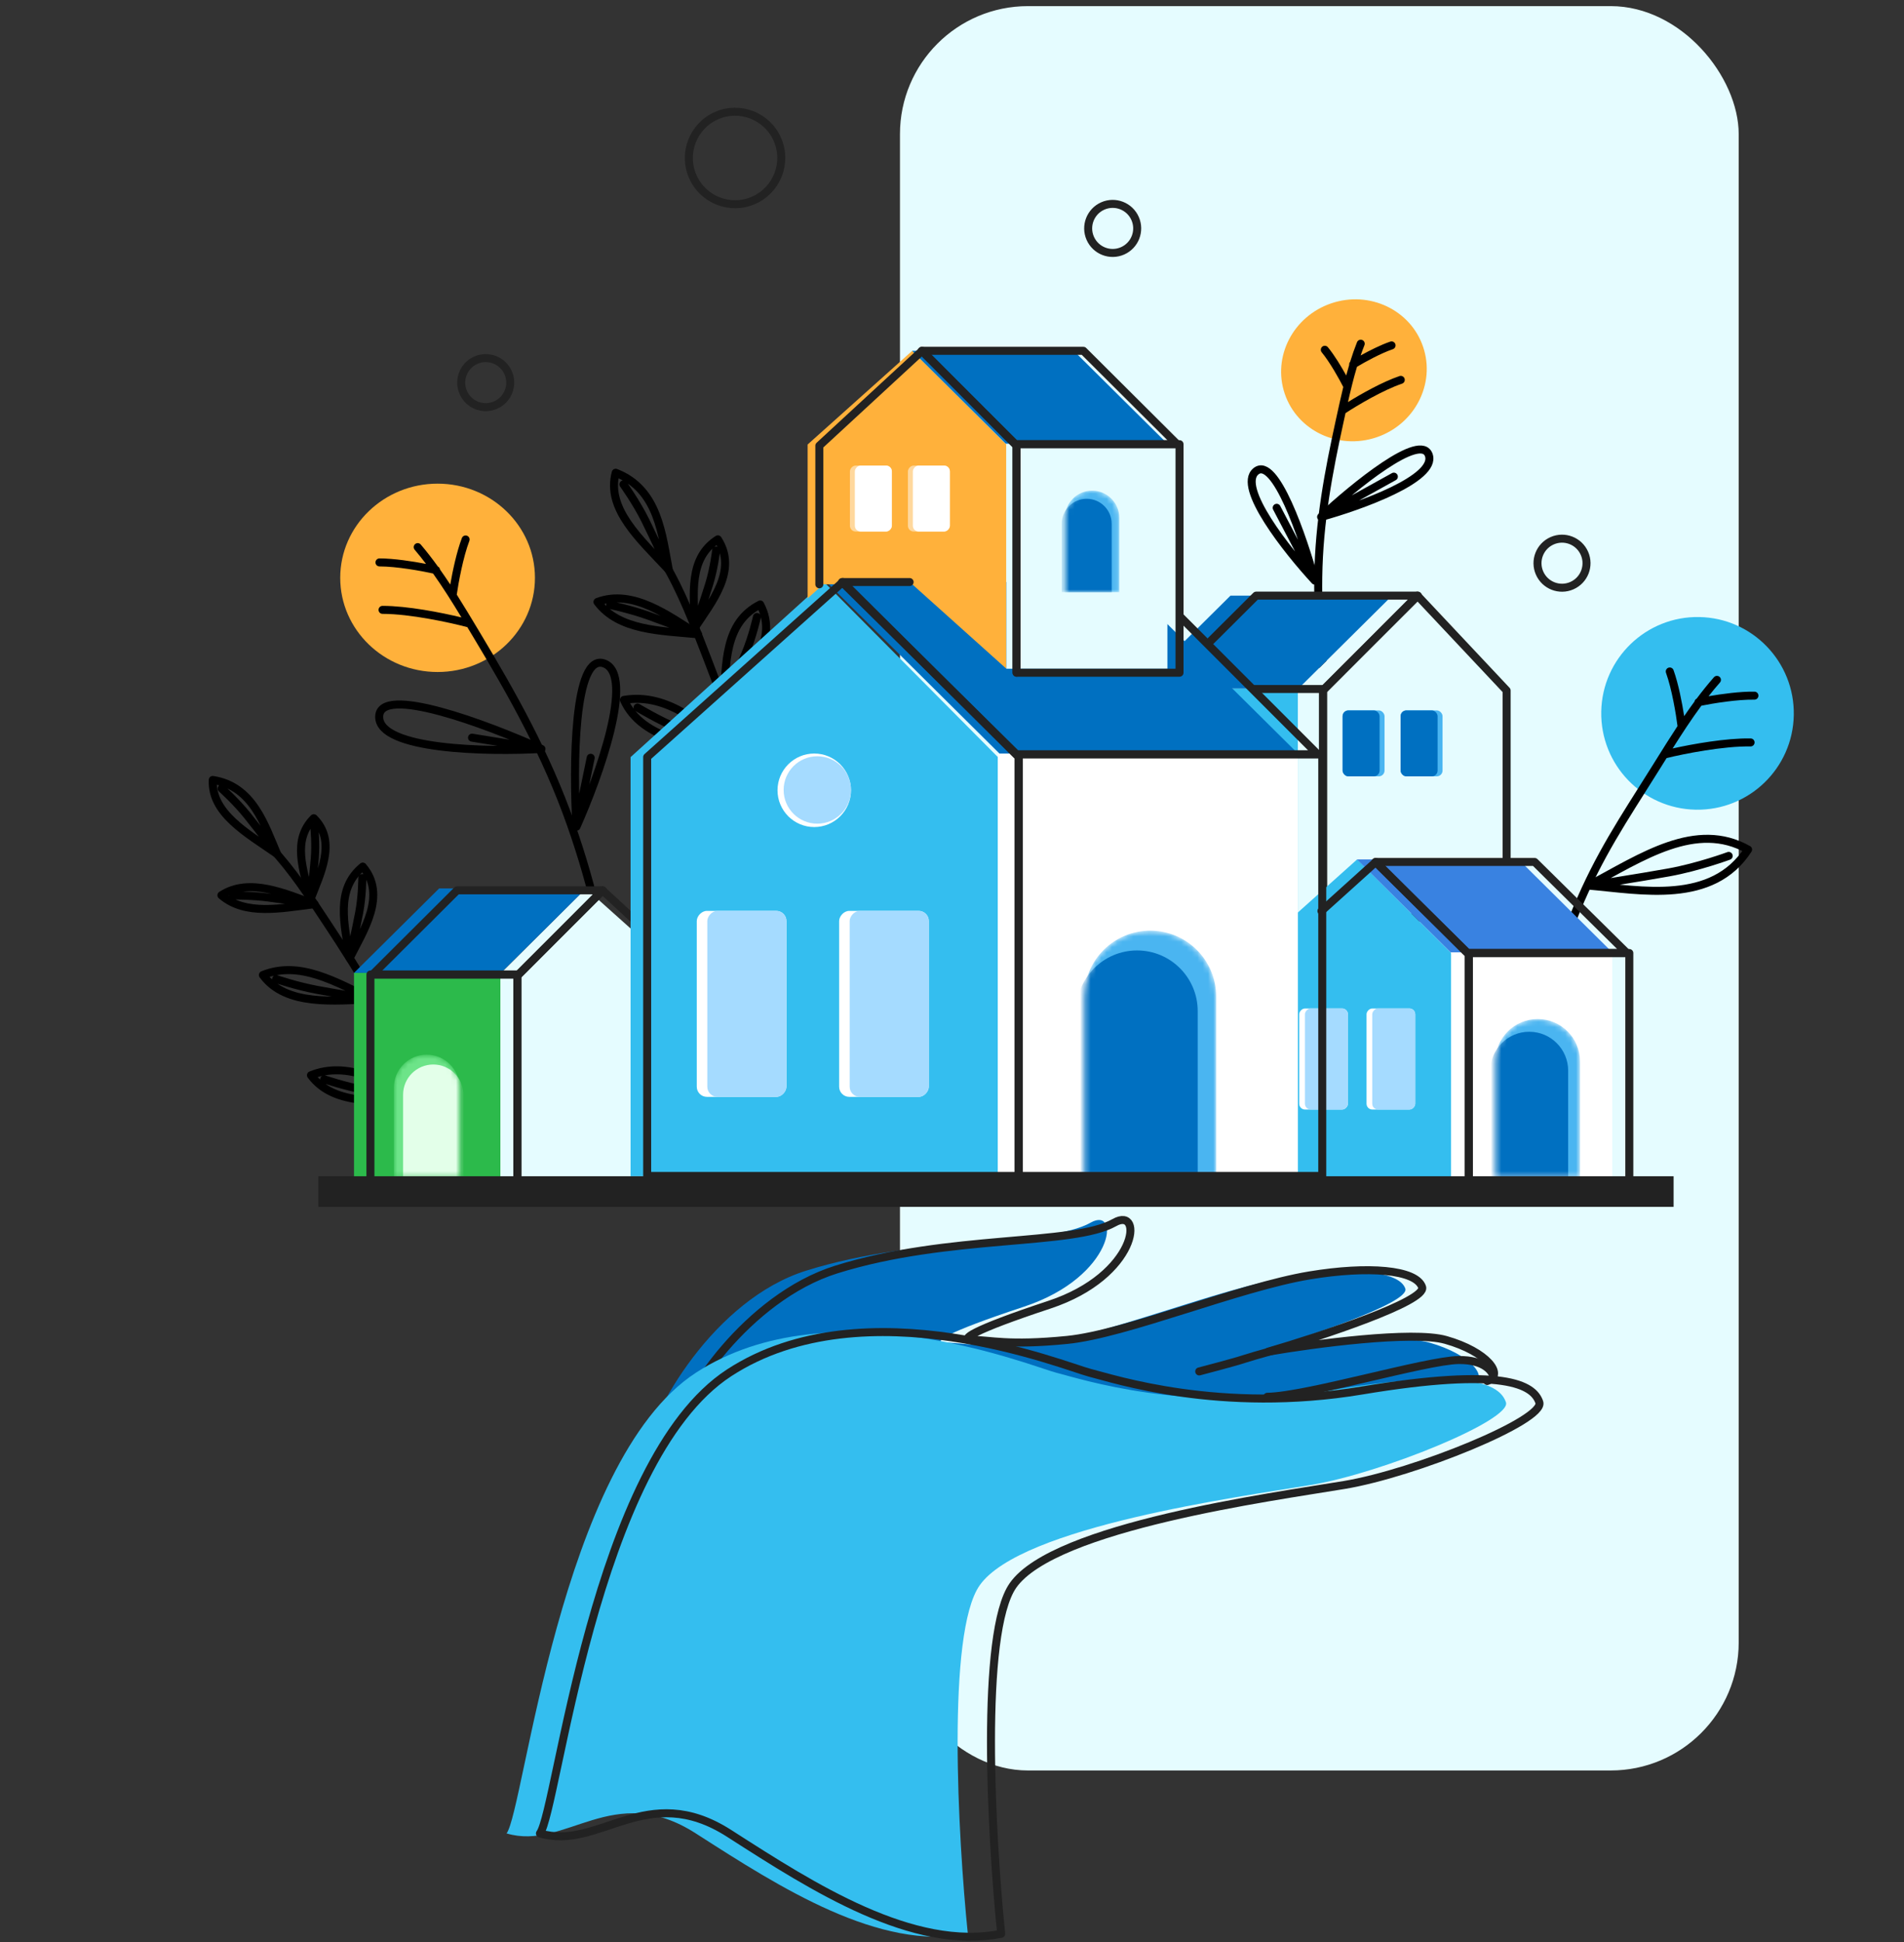 <svg width="357" height="364" viewBox="0 0 357 364" fill="none" xmlns="http://www.w3.org/2000/svg">
<rect x="0" y="0" width="357" height="364" fill="#333333" stroke="none"/>
<rect x="168.743" y="1.148" width="157.264" height="330.7" rx="24" fill="#E5FCFF"/>
<path d="M124.487 105.303C127.818 110.874 130.163 117.087 132.576 123.333C137.169 135.225 141.385 147.13 143.359 160.321C144.26 166.346 144.797 172.633 144.835 178.851C144.846 180.601 144.994 182.601 144.566 184.345" stroke="black" stroke-width="1.5" stroke-linecap="round" stroke-linejoin="round"/>
<path d="M143.883 164.04C137.186 158.817 130.64 152.662 122.394 154.07C125.761 161.658 136.254 162.617 143.883 164.04ZM143.883 164.04C143.883 164.04 136.896 161.262 132.895 159.574C128.894 157.886 124.947 155.504 124.947 155.504" stroke="black" stroke-width="1.5" stroke-linecap="round" stroke-linejoin="round"/>
<path d="M138.478 141.158C131.781 135.935 125.234 129.781 116.988 131.188C120.356 138.776 130.849 139.735 138.478 141.158ZM138.478 141.158C138.478 141.158 131.491 138.381 127.49 136.692C123.489 135.004 119.541 132.622 119.541 132.622" stroke="black" stroke-width="1.5" stroke-linecap="round" stroke-linejoin="round"/>
<path d="M141.749 151.756C142.197 144.603 141.802 136.893 148.588 133.454C152.309 140.448 145.86 146.708 141.749 151.756ZM141.749 151.756C141.749 151.756 144.342 146.123 145.749 142.83C147.156 139.538 147.974 135.799 147.974 135.799" stroke="black" stroke-width="1.5" stroke-linecap="round" stroke-linejoin="round"/>
<path d="M135.695 131.602C136.143 124.448 135.748 116.739 142.535 113.3C146.255 120.294 139.806 126.553 135.695 131.602ZM135.695 131.602C135.695 131.602 138.288 125.969 139.695 122.676C141.102 119.383 141.92 115.645 141.92 115.645" stroke="black" stroke-width="1.5" stroke-linecap="round" stroke-linejoin="round"/>
<path d="M125.406 106.829C120.02 101.067 113.626 95.393 115.442 88.61C123.497 91.705 124.149 100.445 125.406 106.829ZM125.406 106.829C125.406 106.829 122.666 100.923 120.992 97.538C119.318 94.153 116.894 90.785 116.894 90.785" stroke="black" stroke-width="1.5" stroke-linecap="round" stroke-linejoin="round"/>
<path d="M130.885 118.886C123.704 118.214 116.039 118.159 112.022 112.827C118.688 110.315 125.492 115.519 130.885 118.886ZM130.885 118.886C130.885 118.886 125.038 116.649 121.629 115.425C118.22 114.2 114.417 113.404 114.417 113.404" stroke="black" stroke-width="1.5" stroke-linecap="round" stroke-linejoin="round"/>
<path d="M130.296 117.622C130.067 111.327 129.068 104.609 134.596 101.09C138.387 106.933 133.39 112.895 130.296 117.622ZM130.296 117.622C130.296 117.622 132.038 112.497 132.963 109.51C133.888 106.522 134.27 103.189 134.27 103.189" stroke="black" stroke-width="1.5" stroke-linecap="round" stroke-linejoin="round"/>
<ellipse rx="18.255" ry="17.652" transform="matrix(-1 0 0 1 82.048 108.305)" fill="#FFB13B"/>
<path fill-rule="evenodd" clip-rule="evenodd" d="M85.642 111.451C85.959 109.249 86.828 104.475 88.004 101.382C88.151 100.994 87.957 100.561 87.57 100.414C87.183 100.267 86.749 100.461 86.602 100.848C85.62 103.433 84.857 107.062 84.425 109.563C83.797 108.608 83.158 107.666 82.504 106.742C82.469 106.505 82.321 106.296 82.106 106.185C81.078 104.759 80.011 103.379 78.892 102.063C78.623 101.748 78.15 101.709 77.835 101.978C77.519 102.246 77.481 102.72 77.749 103.035C78.48 103.894 79.188 104.781 79.878 105.693C77.393 105.216 73.846 104.667 71.152 104.667C70.738 104.667 70.402 105.003 70.402 105.417C70.402 105.832 70.738 106.167 71.152 106.167C74.361 106.167 78.945 106.999 81.198 107.494C83.056 110.108 84.797 112.884 86.523 115.725C82.746 114.817 76.393 113.559 71.725 113.559C71.311 113.559 70.975 113.895 70.975 114.309C70.975 114.723 71.311 115.059 71.725 115.059C76.878 115.059 84.297 116.672 87.623 117.548C87.862 117.944 88.1 118.341 88.338 118.738L88.768 119.453C95.419 130.526 101.712 141.663 106.302 154.668C108.402 160.616 110.236 166.923 111.613 173.28C111.692 173.641 111.775 174.003 111.858 174.365C112.205 175.878 112.553 177.394 112.553 178.845C112.553 179.26 112.889 179.595 113.303 179.595C113.717 179.595 114.053 179.26 114.053 178.845C114.053 177.206 113.655 175.477 113.304 173.957L113.304 173.956L113.304 173.956C113.225 173.613 113.148 173.281 113.079 172.962C111.687 166.538 109.835 160.171 107.717 154.169C103.074 141.014 96.715 129.77 90.053 118.681L89.601 117.927L89.601 117.927L89.601 117.927L89.601 117.927C88.296 115.754 86.99 113.578 85.642 111.451Z" fill="black"/>
<path d="M101.521 140.377C91.379 135.797 71.095 128.183 71.095 134.369C71.095 140.555 91.379 140.952 101.521 140.377ZM101.521 140.377L88.503 138.263" stroke="black" stroke-width="1.5" stroke-linecap="round" stroke-linejoin="round"/>
<path d="M108.089 154.952C107.426 143.841 107.544 122.17 113.322 124.375C119.1 126.58 112.241 145.678 108.089 154.952ZM108.089 154.952L110.754 142.032" stroke="black" stroke-width="1.5" stroke-linecap="round" stroke-linejoin="round"/>
<ellipse rx="13.702" ry="13.247" transform="matrix(0.947 -0.32 0.32 0.948 253.862 69.41)" fill="#FFB13B"/>
<path fill-rule="evenodd" clip-rule="evenodd" d="M251.865 72.536C251.098 71.026 249.367 67.912 247.822 66.035C247.559 65.716 247.605 65.243 247.924 64.979C248.244 64.716 248.717 64.762 248.98 65.082C250.205 66.569 251.506 68.732 252.415 70.377C252.593 69.714 252.779 69.055 252.974 68.401C252.947 68.191 253.011 67.977 253.152 67.815C253.538 66.566 253.963 65.339 254.439 64.144C254.593 63.759 255.029 63.572 255.414 63.725C255.799 63.879 255.986 64.315 255.833 64.7C255.58 65.333 255.342 65.976 255.117 66.627C256.743 65.725 258.909 64.627 260.679 64.03C261.071 63.897 261.496 64.108 261.629 64.501C261.761 64.893 261.55 65.319 261.158 65.451C258.928 66.204 255.937 67.85 254.435 68.75C253.793 70.889 253.255 73.105 252.744 75.363C255.255 73.807 259.232 71.561 262.404 70.49C262.797 70.358 263.222 70.569 263.355 70.961C263.487 71.354 263.276 71.779 262.884 71.912C259.28 73.129 254.469 75.999 252.284 77.434C252.215 77.75 252.146 78.067 252.076 78.385L251.944 78.991C249.869 88.459 248.069 97.874 247.924 108.204C247.858 112.931 248.066 117.848 248.61 122.691C248.642 122.971 248.67 123.253 248.698 123.532C248.814 124.69 248.928 125.825 249.269 126.835C249.401 127.227 249.19 127.653 248.798 127.785C248.406 127.918 247.98 127.707 247.848 127.314C247.447 126.126 247.313 124.774 247.197 123.608C247.172 123.348 247.147 123.096 247.12 122.858C246.568 117.947 246.357 112.967 246.425 108.184C246.572 97.695 248.4 88.157 250.478 78.67L250.621 78.02L250.621 78.02L250.621 78.02C251.021 76.188 251.423 74.351 251.865 72.536Z" fill="black"/>
<path d="M247.71 96.891C253.823 91.199 266.421 80.916 267.905 85.314C269.388 89.712 255.06 94.865 247.71 96.891ZM247.71 96.891L261.346 89.34" stroke="black" stroke-width="1.5" stroke-linecap="round" stroke-linejoin="round"/>
<path d="M246.536 108.832C244.343 100.772 239.06 85.39 235.48 88.345C231.9 91.3 241.359 103.235 246.536 108.832ZM246.536 108.832L239.381 95.18" stroke="black" stroke-width="1.5" stroke-linecap="round" stroke-linejoin="round"/>
<ellipse rx="18.05" ry="18.055" transform="matrix(1 0.018 -0.018 1 318.284 133.709)" fill="#34BEEF"/>
<path fill-rule="evenodd" clip-rule="evenodd" d="M314.532 136.093C314.258 133.912 313.482 129.186 312.376 126.114C312.235 125.724 312.437 125.294 312.827 125.154C313.217 125.013 313.646 125.215 313.787 125.605C314.71 128.167 315.398 131.75 315.782 134.227C316.414 133.302 317.057 132.39 317.714 131.496C317.754 131.261 317.904 131.056 318.12 130.949C319.16 129.559 320.236 128.215 321.364 126.936C321.638 126.625 322.112 126.595 322.423 126.869C322.733 127.143 322.763 127.617 322.489 127.928C321.758 128.757 321.049 129.614 320.357 130.495C322.818 130.069 326.316 129.592 328.969 129.639C329.383 129.646 329.713 129.987 329.706 130.402C329.698 130.816 329.357 131.146 328.943 131.138C325.776 131.083 321.239 131.823 319.005 132.273C317.13 134.815 315.367 137.518 313.618 140.287C317.366 139.456 323.647 138.328 328.248 138.409C328.662 138.416 328.992 138.758 328.985 139.172C328.978 139.586 328.636 139.916 328.222 139.909C323.137 139.82 315.788 141.282 312.486 142.089C312.244 142.475 312.003 142.862 311.761 143.249L311.325 143.948C310.403 145.423 309.513 146.83 308.652 148.191L308.652 148.192C303.18 156.843 298.866 163.665 294.759 174.68C293.671 177.596 292.691 180.566 291.982 182.81C291.627 183.931 291.341 184.869 291.143 185.527C291.044 185.855 290.968 186.114 290.916 186.29C290.89 186.378 290.87 186.446 290.857 186.491L290.842 186.542L290.839 186.555L290.838 186.558L290.838 186.559L290.837 186.559L290.192 186.372L290.837 186.559C290.723 186.957 290.307 187.186 289.909 187.071C289.511 186.956 289.281 186.541 289.396 186.143L289.931 186.297C289.396 186.143 289.396 186.143 289.396 186.142L289.396 186.142L289.397 186.141L289.398 186.138L289.402 186.124L289.417 186.071C289.431 186.025 289.451 185.956 289.477 185.867C289.53 185.688 289.607 185.427 289.707 185.095C289.906 184.432 290.194 183.486 290.551 182.357C291.265 180.1 292.254 177.104 293.353 174.156C297.518 162.987 301.915 156.035 307.39 147.38C308.25 146.02 309.136 144.619 310.053 143.153L310.513 142.417L310.513 142.416C311.838 140.294 313.165 138.169 314.532 136.093Z" fill="black"/>
<path d="M297.861 165.99C307.884 160.618 318.029 153.748 327.765 159.238C321.077 169.6 307.774 166.861 297.861 165.99ZM297.861 165.99C297.861 165.99 307.43 164.511 312.942 163.513C318.454 162.515 324.13 160.425 324.13 160.425" stroke="black" stroke-width="1.5" stroke-linecap="round" stroke-linejoin="round"/>
<path d="M50.885 158.925C54.823 163.117 58.029 168.051 61.3 173.001C67.527 182.425 73.43 191.933 77.636 202.977C79.557 208.023 81.212 213.364 82.422 218.739C82.762 220.252 83.269 221.955 83.229 223.546" stroke="black" stroke-width="1.5" stroke-linecap="round" stroke-linejoin="round"/>
<path d="M78.795 206.098C72.008 202.844 65.176 198.757 58.305 201.538C62.656 207.47 71.921 206.311 78.795 206.098ZM78.795 206.098C78.795 206.098 72.22 205.017 68.437 204.313C64.654 203.61 60.786 202.296 60.786 202.296" stroke="black" stroke-width="1.5" stroke-linecap="round" stroke-linejoin="round"/>
<path d="M69.783 187.314C62.997 184.06 56.164 179.973 49.293 182.754C53.645 188.686 62.909 187.527 69.783 187.314ZM69.783 187.314C69.783 187.314 63.209 186.233 59.425 185.529C55.642 184.826 51.774 183.512 51.774 183.512" stroke="black" stroke-width="1.5" stroke-linecap="round" stroke-linejoin="round"/>
<path d="M74.621 195.868C73.655 189.591 71.853 182.992 77.077 178.728C81.621 184.078 77.224 190.719 74.621 195.868ZM74.621 195.868C74.621 195.868 75.799 190.5 76.394 187.383C76.988 184.267 76.989 180.875 76.989 180.875" stroke="black" stroke-width="1.5" stroke-linecap="round" stroke-linejoin="round"/>
<path d="M65.564 179.568C64.598 173.291 62.797 166.692 68.02 162.429C72.565 167.779 68.168 174.419 65.564 179.568ZM65.564 179.568C65.564 179.568 66.743 174.201 67.337 171.084C67.932 167.967 67.932 164.575 67.932 164.575" stroke="black" stroke-width="1.5" stroke-linecap="round" stroke-linejoin="round"/>
<path d="M51.967 160.072C46.214 156.105 39.604 152.405 39.892 146.189C47.452 147.342 49.671 154.784 51.967 160.072ZM51.967 160.072C51.967 160.072 48.478 155.479 46.387 152.866C44.297 150.253 41.562 147.796 41.562 147.796" stroke="black" stroke-width="1.5" stroke-linecap="round" stroke-linejoin="round"/>
<path d="M58.993 169.471C52.649 170.251 46.003 171.656 41.517 167.802C46.812 164.363 53.687 167.579 58.993 169.471ZM58.993 169.471C58.993 169.471 53.508 168.643 50.325 168.229C47.142 167.816 43.699 167.847 43.699 167.847" stroke="black" stroke-width="1.5" stroke-linecap="round" stroke-linejoin="round"/>
<path d="M58.243 168.489C56.854 163.084 54.717 157.457 58.835 153.363C63.223 157.703 60.027 163.811 58.243 168.489ZM58.243 168.489C58.243 168.489 58.78 163.723 59.016 160.961C59.251 158.2 58.95 155.242 58.95 155.242" stroke="black" stroke-width="1.5" stroke-linecap="round" stroke-linejoin="round"/>
<path d="M151.174 238.161C133.928 243.56 122.053 264.406 120.54 273.03C143.232 279.778 197.691 270.78 222.652 270.78C247.612 270.78 272.573 260.657 275.977 259.532C279.381 258.407 275.977 253.908 268.035 251.659C261.681 249.859 242.696 252.408 233.998 253.908C244.209 250.909 264.404 244.235 263.497 241.535C262.362 238.161 253.131 237.437 241.94 239.286C228.325 241.536 206.768 250.534 195.422 251.659C184.076 252.783 180.673 251.659 177.269 251.659C174.732 251.659 177.026 249.864 192.018 244.91C209.037 239.286 210.171 225.949 204.499 229.163C196.557 233.662 172.73 231.412 151.174 238.161Z" fill="#0070C1"/>
<path d="M127.677 266.848C127.677 262.356 139.943 243.231 156.807 237.951C177.888 231.352 201.187 233.551 208.954 229.152C214.501 226.009 213.392 239.051 196.749 244.551C182.089 249.395 179.845 251.15 182.326 251.15C185.654 251.15 188.983 252.25 200.078 251.15C211.173 250.051 232.253 241.251 245.567 239.051C256.511 237.243 265.538 237.951 266.647 241.251C267.535 243.891 247.786 250.417 237.801 253.35C246.307 251.884 264.872 249.391 271.085 251.15C278.852 253.35 282.18 257.75 278.852 258.85" stroke="#222222" stroke-width="1.5" stroke-linecap="round" stroke-linejoin="round"/>
<path d="M183.684 297.155C177.475 306.01 179.619 344.381 181.467 362.459C164.928 365.761 146.196 353.74 130.723 343.81L130.463 343.643C114.94 333.681 106.07 346.963 94.982 343.643C98.309 339.216 104.961 273.912 130.463 257.309C155.965 240.707 193.664 256.202 198.099 257.309C202.534 258.416 222.492 265.057 249.102 260.63C275.713 256.202 281.257 259.523 282.366 262.843C283.474 266.164 259.081 276.125 245.776 278.339C232.471 280.553 191.446 286.087 183.684 297.155Z" fill="#34BEEF"/>
<path d="M189.94 297.155C183.731 306.01 185.875 344.381 187.723 362.459C171.184 365.761 152.452 353.74 136.979 343.81L136.719 343.643C121.196 333.681 112.326 346.963 101.238 343.643C104.565 339.216 111.217 273.912 136.719 257.309C162.221 240.707 199.919 256.202 204.354 257.309C208.79 258.416 228.748 265.057 255.358 260.63C281.969 256.202 287.513 259.523 288.622 262.843C289.73 266.164 265.337 276.125 252.032 278.339C238.727 280.553 197.702 286.087 189.94 297.155Z" stroke="#222222" stroke-width="1.5" stroke-linecap="round" stroke-linejoin="round"/>
<path d="M260.991 111.643L243.346 129.204V171.231H260.991H277.666V129.204L260.991 111.643Z" fill="#E5FCFF"/>
<rect x="213.153" y="129.057" width="30.193" height="42.174" fill="#34BEEF"/>
<path d="M261.026 111.643L243.463 129.057H213.153L230.717 111.643H261.026Z" fill="#0070C1"/>
<mask id="mask0" mask-type="alpha" maskUnits="userSpaceOnUse" x="222" y="137" width="11" height="20">
<path d="M222.175 142.941C222.175 140.13 224.453 137.852 227.264 137.852C230.074 137.852 232.353 140.13 232.353 142.941V156.89H222.175V142.941Z" fill="#4AB5F1"/>
</mask>
<g mask="url(#mask0)">
<path d="M222.175 142.941C222.175 140.13 224.453 137.852 227.264 137.852C230.074 137.852 232.353 140.13 232.353 142.941V156.89H222.175V142.941Z" fill="#4AB5F1"/>
<path d="M223.6 144.061C223.6 141.475 225.696 139.379 228.281 139.379C230.867 139.379 232.963 141.475 232.963 144.061V156.89H223.6V144.061Z" fill="#0070C1"/>
</g>
<rect x="251.733" y="133.154" width="7.868" height="12.363" rx="1.089" fill="#4AB5F1"/>
<rect x="251.733" y="133.154" width="6.942" height="12.363" rx="1.089" fill="#0070C1"/>
<rect x="262.609" y="133.154" width="7.868" height="12.363" rx="1.089" fill="#4AB5F1"/>
<rect x="262.609" y="133.154" width="6.942" height="12.363" rx="1.089" fill="#0070C1"/>
<path d="M265.773 111.643L248.063 129.424V171.977H282.492V129.424L265.773 111.643Z" stroke="#222222" stroke-width="1.5" stroke-linecap="round" stroke-linejoin="round"/>
<path d="M235.102 129.145H248.063V171.977" stroke="#222222" stroke-width="1.5" stroke-linecap="round" stroke-linejoin="round"/>
<path d="M248.281 129.145L265.852 111.643H235.53L226.745 120.394" stroke="#222222" stroke-width="1.5" stroke-linecap="round" stroke-linejoin="round"/>
<path d="M254.459 161.086L272.104 178.647V220.674H234.839V178.647L254.459 161.086Z" fill="#34BEEF"/>
<rect width="9.13" height="18.938" rx="1.089" transform="matrix(-1 0 0 1 265.354 189.026)" fill="white"/>
<rect width="8.056" height="18.938" rx="1.089" transform="matrix(-1 0 0 1 265.354 189.026)" fill="#A5DBFF"/>
<rect width="9.13" height="18.938" rx="1.089" transform="matrix(-1 0 0 1 252.732 189.026)" fill="white"/>
<rect width="8.056" height="18.938" rx="1.089" transform="matrix(-1 0 0 1 252.732 189.026)" fill="#A5DBFF"/>
<rect width="30.193" height="42.174" transform="matrix(-1 0 0 1 302.296 178.5)" fill="white"/>
<path d="M254.423 161.086L271.986 178.5H302.296L284.732 161.086H254.423Z" fill="#3982E1"/>
<path d="M247.768 170.759L257.967 161.561L275.405 178.905V220.415" stroke="#222222" stroke-width="1.5" stroke-linecap="round" stroke-linejoin="round"/>
<rect width="30.091" height="43.434" transform="matrix(-1 0 0 1 305.497 178.633)" stroke="#222222" stroke-width="1.5" stroke-linecap="round" stroke-linejoin="round"/>
<path d="M257.89 161.561L275.191 178.633H305.048L287.747 161.561H257.89Z" stroke="#222222" stroke-width="1.5" stroke-linecap="round" stroke-linejoin="round"/>
<path d="M109.849 166.526L93.814 182.483V220.674H127.677V182.483L109.849 166.526Z" fill="#E5FCFF"/>
<rect x="66.378" y="182.35" width="27.436" height="38.324" fill="#2CBA4B"/>
<path d="M109.881 166.526L93.921 182.35H66.378L82.338 166.526H109.881Z" fill="#0070C1"/>
<path d="M130.333 206.327V182.906L112.965 166.879L97.002 182.906V221.264H113.667" stroke="#222222" stroke-width="1.5" stroke-linecap="round" stroke-linejoin="round"/>
<rect x="69.455" y="182.655" width="27.547" height="38.61" stroke="#222222" stroke-width="1.5" stroke-linecap="round" stroke-linejoin="round"/>
<path d="M113.037 166.879L97.198 182.655H69.866L85.704 166.879H113.037Z" stroke="#222222" stroke-width="1.5" stroke-linecap="round" stroke-linejoin="round"/>
<path d="M154.497 109.086L187.109 141.911V220.468H118.235V141.911L154.497 109.086Z" fill="#34BEEF"/>
<rect width="56.248" height="79.23" transform="matrix(-1 0 0 1 243.356 141.238)" fill="white"/>
<rect width="16.808" height="34.862" rx="1.905" transform="matrix(-1 0 0 1 174.146 170.729)" fill="white"/>
<rect width="14.831" height="34.862" rx="1.905" transform="matrix(-1 0 0 1 174.146 170.729)" fill="#A5DBFF"/>
<rect width="16.808" height="34.862" rx="1.905" transform="matrix(-1 0 0 1 147.451 170.729)" fill="white"/>
<rect width="14.831" height="34.862" rx="1.905" transform="matrix(-1 0 0 1 147.451 170.729)" fill="#A5DBFF"/>
<path d="M154.967 109.086L187.395 141.238H243.356L210.929 109.086H154.967Z" fill="#0070C1"/>
<mask id="mask1" mask-type="alpha" maskUnits="userSpaceOnUse" x="203" y="174" width="26" height="47">
<path d="M228.031 186.797C228.031 179.971 222.498 174.438 215.672 174.438C208.847 174.438 203.314 179.971 203.314 186.797V220.674H228.031V186.797Z" fill="#4AB5F1"/>
</mask>
<g mask="url(#mask1)">
<path d="M228.031 186.797C228.031 179.971 222.498 174.438 215.672 174.438C208.847 174.438 203.314 179.971 203.314 186.797V220.674H228.031V186.797Z" fill="#4AB5F1"/>
<path d="M224.57 189.517C224.57 183.237 219.48 178.147 213.2 178.147C206.921 178.147 201.83 183.237 201.83 189.517V220.674H224.57V189.517Z" fill="#0070C1"/>
</g>
<mask id="mask2" mask-type="alpha" maskUnits="userSpaceOnUse" x="73" y="197" width="14" height="24">
<path d="M73.859 203.826C73.859 200.431 76.611 197.679 80.006 197.679C83.4 197.679 86.152 200.431 86.152 203.826V220.674H73.859V203.826Z" fill="#4AB5F1"/>
</mask>
<g mask="url(#mask2)">
<path d="M73.859 203.826C73.859 200.431 76.611 197.679 80.006 197.679C83.4 197.679 86.152 200.431 86.152 203.826V220.674H73.859V203.826Z" fill="#6DE489"/>
<path d="M75.58 205.179C75.58 202.056 78.112 199.524 81.235 199.524C84.358 199.524 86.889 202.056 86.889 205.179V220.674H75.58V205.179Z" fill="#E3FFE9"/>
</g>
<mask id="mask3" mask-type="alpha" maskUnits="userSpaceOnUse" x="280" y="191" width="17" height="30">
<path d="M296.251 198.934C296.251 194.554 292.7 191.004 288.32 191.004C283.94 191.004 280.389 194.554 280.389 198.934V220.674H296.251V198.934Z" fill="#4AB5F1"/>
</mask>
<g mask="url(#mask3)">
<path d="M296.251 198.934C296.251 194.554 292.7 191.004 288.32 191.004C283.94 191.004 280.389 194.554 280.389 198.934V220.674H296.251V198.934Z" fill="#4AB5F1"/>
<path d="M294.03 200.68C294.03 196.65 290.764 193.384 286.734 193.384C282.704 193.384 279.438 196.65 279.438 200.68V220.674H294.03V200.68Z" fill="#0070C1"/>
</g>
<ellipse rx="6.887" ry="6.89" transform="matrix(-1 0 0 1 152.672 148.127)" fill="white"/>
<ellipse rx="6.314" ry="6.315" transform="matrix(-1 0 0 1 153.246 148.068)" fill="#A5DBFF"/>
<rect width="254.108" height="5.741" transform="matrix(-1 0 0 1 313.799 220.468)" fill="#222222"/>
<path d="M171.049 65.755L188.693 83.316V125.343L171.049 109.519H154.373L151.429 112.158V83.316L171.049 65.755Z" fill="#FFB13B"/>
<rect width="30.193" height="42.174" transform="matrix(-1 0 0 1 218.886 83.169)" fill="#E5FCFF"/>
<path d="M171.013 65.755L188.576 83.169H218.886L201.322 65.755H171.013Z" fill="#0070C1"/>
<mask id="mask4" mask-type="alpha" maskUnits="userSpaceOnUse" x="199" y="91" width="11" height="21">
<path d="M209.864 97.053C209.864 94.242 207.586 91.964 204.775 91.964C201.965 91.964 199.686 94.242 199.686 97.053V111.002H209.864V97.053Z" fill="#4AB5F1"/>
</mask>
<g mask="url(#mask4)">
<path d="M209.864 97.053C209.864 94.242 207.586 91.964 204.775 91.964C201.965 91.964 199.686 94.242 199.686 97.053V111.002H209.864V97.053Z" fill="#4AB5F1"/>
<path d="M208.439 98.173C208.439 95.587 206.343 93.491 203.758 93.491C201.172 93.491 199.076 95.587 199.076 98.173V111.002H208.439V98.173Z" fill="#0070C1"/>
</g>
<rect width="7.868" height="12.363" rx="1.089" transform="matrix(-1 0 0 1 178.102 87.266)" fill="#FFD89D"/>
<rect width="6.942" height="12.363" rx="1.089" transform="matrix(-1 0 0 1 178.102 87.266)" fill="white"/>
<rect width="7.868" height="12.363" rx="1.089" transform="matrix(-1 0 0 1 167.227 87.266)" fill="#FFD89D"/>
<rect width="6.942" height="12.363" rx="1.089" transform="matrix(-1 0 0 1 167.227 87.266)" fill="white"/>
<path d="M190.603 126.089V83.536L172.893 65.755L153.626 83.536V109.519" stroke="#222222" stroke-width="1.5" stroke-linecap="round" stroke-linejoin="round"/>
<rect width="30.56" height="42.833" transform="matrix(-1 0 0 1 221.162 83.257)" stroke="#222222" stroke-width="1.5" stroke-linecap="round" stroke-linejoin="round"/>
<path d="M172.814 65.755L190.384 83.257H220.706L203.136 65.755H172.814Z" stroke="#222222" stroke-width="1.5" stroke-linecap="round" stroke-linejoin="round"/>
<path d="M95.28 69.869C96.302 72.193 95.246 74.906 92.923 75.927C90.6 76.949 87.888 75.894 86.866 73.57C85.845 71.245 86.9 68.533 89.223 67.511C91.547 66.489 94.258 67.545 95.28 69.869Z" stroke="#222222" stroke-width="1.5"/>
<path d="M145.756 26.122C147.682 30.504 145.692 35.618 141.312 37.544C136.932 39.471 131.82 37.48 129.894 33.099C127.968 28.717 129.957 23.603 134.338 21.676C138.718 19.75 143.83 21.74 145.756 26.122Z" stroke="#222222" stroke-width="1.5"/>
<path d="M212.835 40.962C213.856 43.287 212.801 45.999 210.478 47.021C208.154 48.043 205.443 46.987 204.421 44.663C203.399 42.339 204.455 39.626 206.778 38.604C209.101 37.583 211.813 38.638 212.835 40.962Z" stroke="#222222" stroke-width="1.5"/>
<path d="M297.084 103.713C298.105 106.037 297.05 108.749 294.727 109.771C292.403 110.793 289.692 109.737 288.67 107.413C287.648 105.089 288.704 102.376 291.027 101.355C293.35 100.333 296.062 101.388 297.084 103.713Z" stroke="#222222" stroke-width="1.5"/>
<path d="M224.853 257.055C224.853 257.055 231.357 255.363 233.26 254.728C235.164 254.093 240.75 252.587 240.75 252.587" stroke="#222222" stroke-width="1.5" stroke-linecap="round" stroke-linejoin="round"/>
<path d="M280.09 258.271C279.935 257.122 278.397 254.842 273.48 254.917C267.335 255.01 244.922 261.711 237.617 261.804" stroke="#222222" stroke-width="1.5" stroke-linecap="round" stroke-linejoin="round"/>
<path d="M158.021 109.094L191.005 141.9V220.415H121.345V141.9L158.021 109.094Z" stroke="#222222" stroke-width="1.5" stroke-linecap="round" stroke-linejoin="round"/>
<rect width="56.917" height="79.029" transform="matrix(-1 0 0 1 247.922 141.385)" stroke="#222222" stroke-width="1.5" stroke-linecap="round" stroke-linejoin="round"/>
<path d="M221.287 115.591L247.073 141.385H190.599L157.874 109.094H170.553" stroke="#222222" stroke-width="1.5" stroke-linecap="round" stroke-linejoin="round"/>
</svg>
